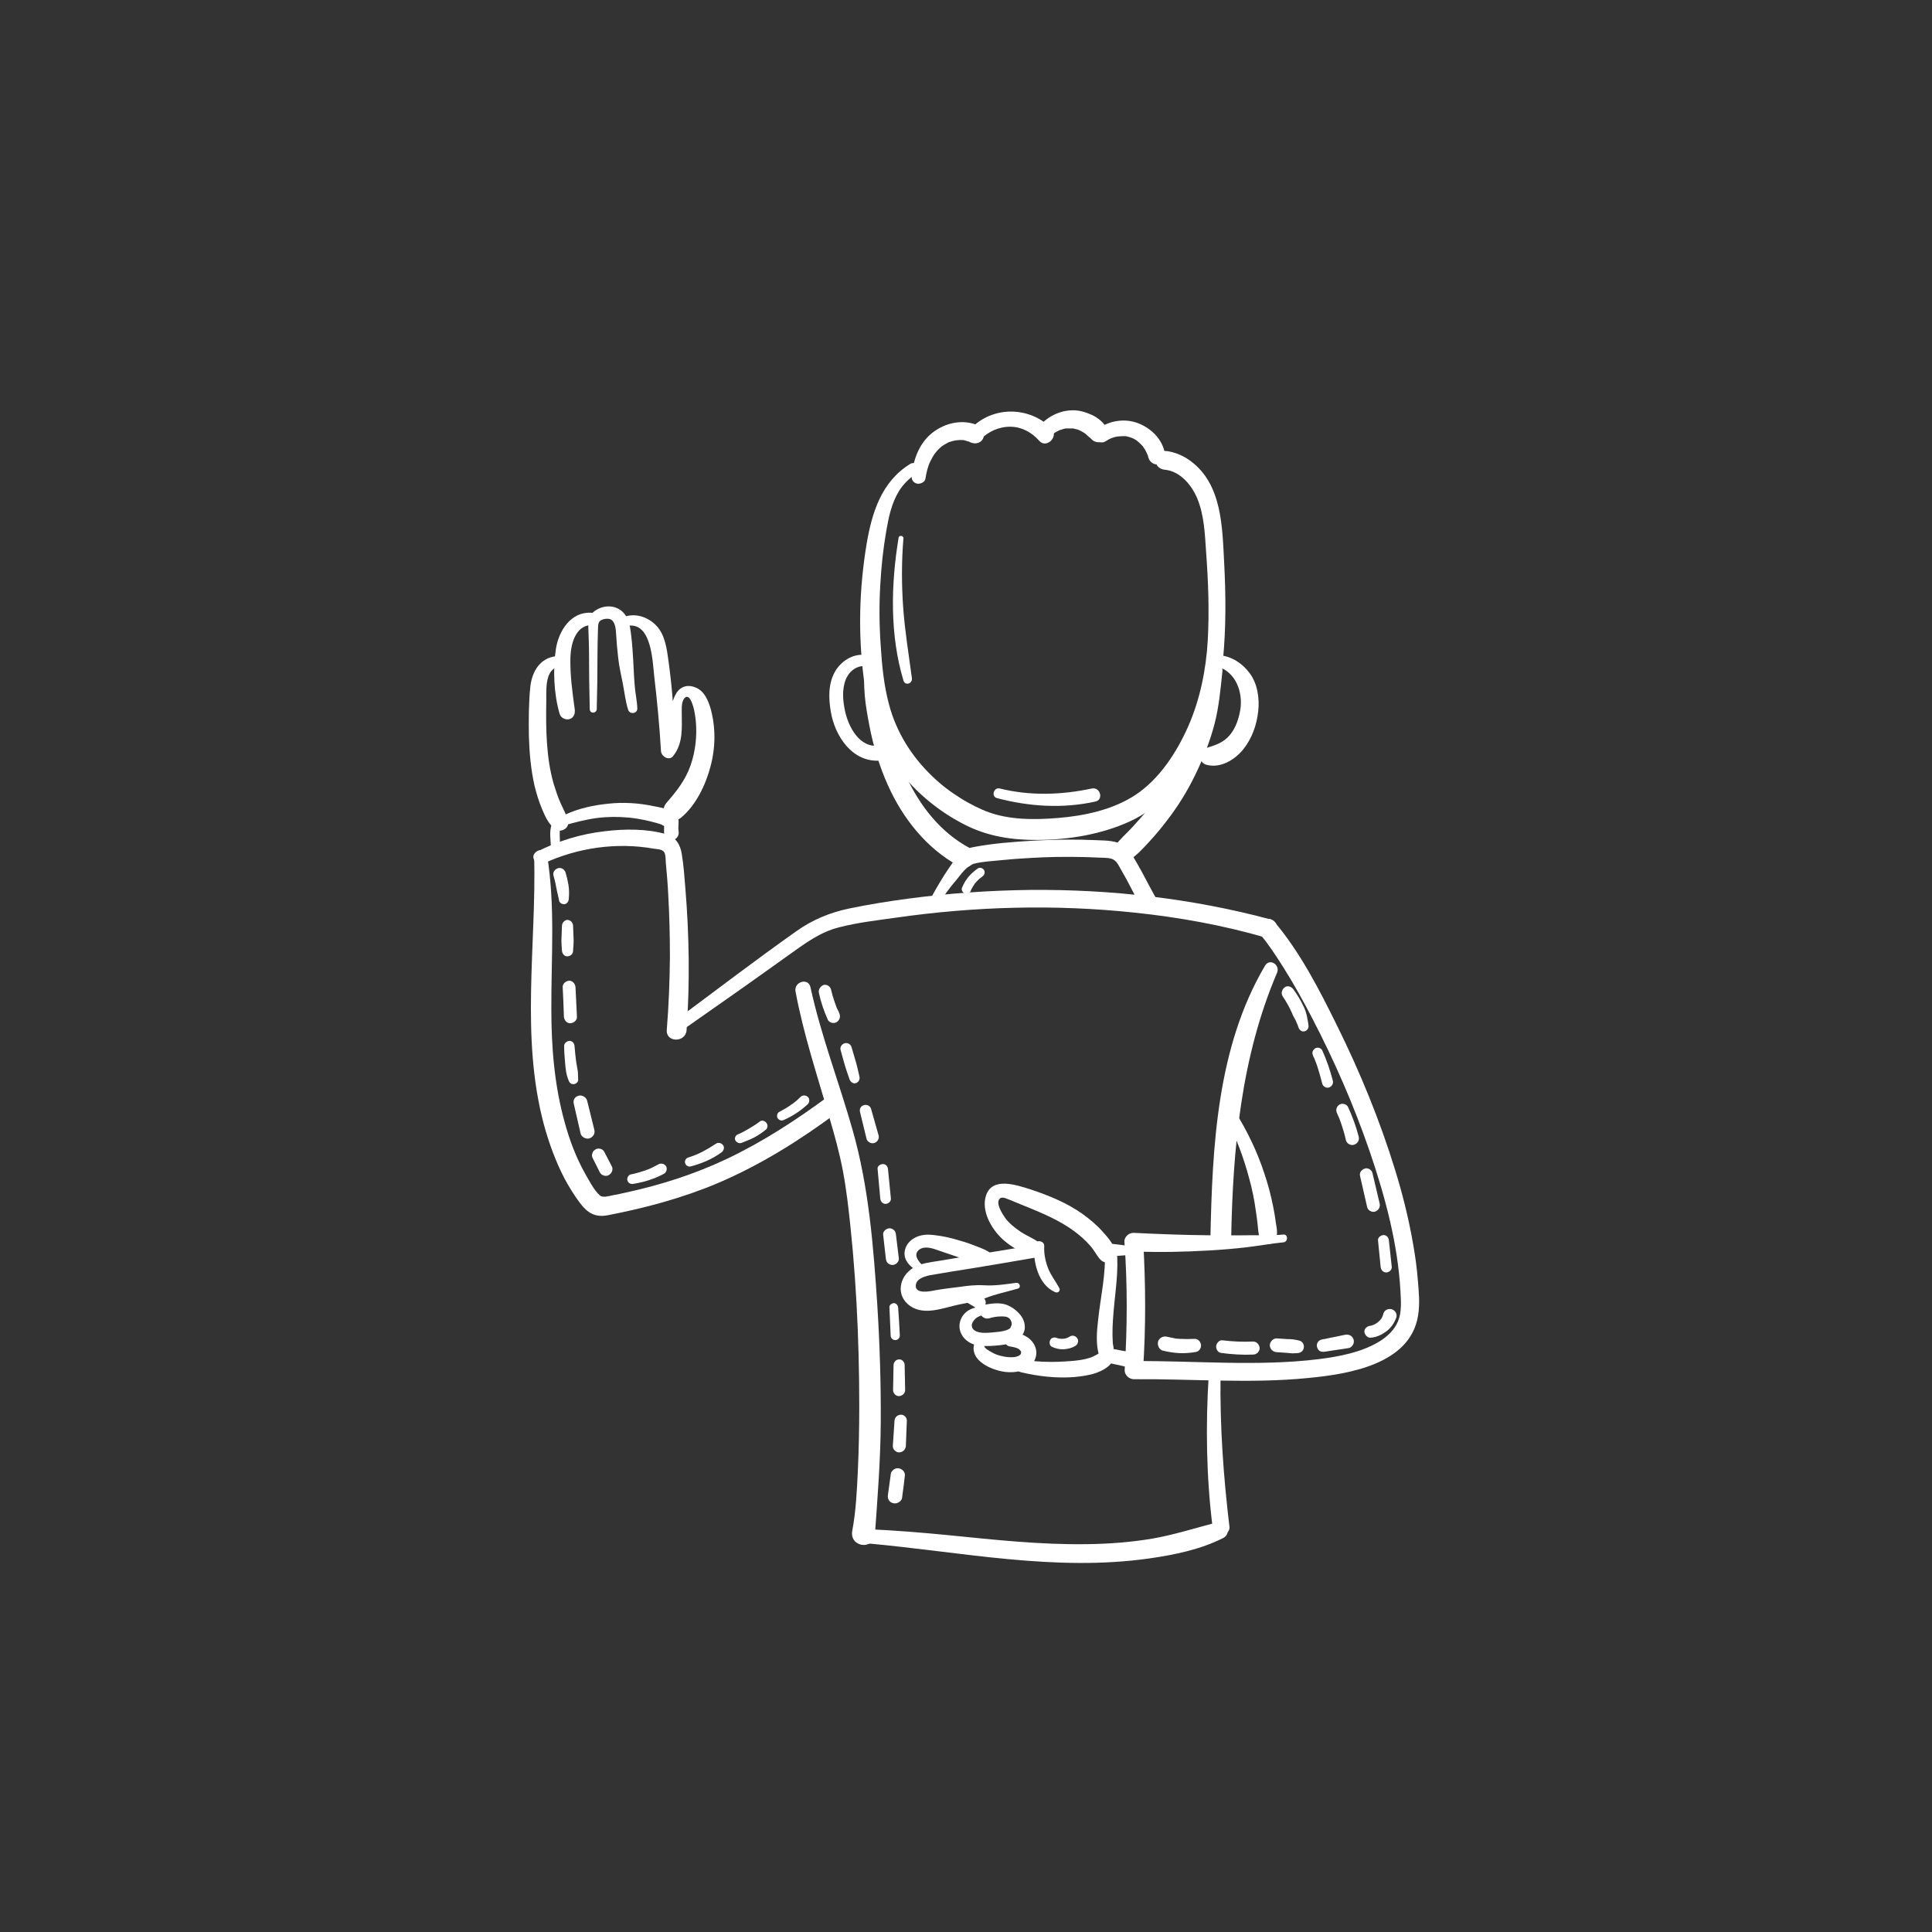 <?xml version="1.0" encoding="utf-8"?>
<!-- Generator: Adobe Illustrator 24.2.1, SVG Export Plug-In . SVG Version: 6.00 Build 0)  -->
<svg version="1.1" id="Layer_1" xmlns="http://www.w3.org/2000/svg" xmlns:xlink="http://www.w3.org/1999/xlink" x="0px" y="0px"
	 viewBox="0 0 800 800" style="enable-background:new 0 0 800 800;" xml:space="preserve">
<rect x="0" y="0" width="800" height="800" fill="#333333" stroke="none"/>
<style type="text/css">
	.st0{fill:#FFFFFF;}
</style>
<g>
	<g>
		<g>
			<path class="st0" d="M230.5,271.7c-6.8,0.6-10.2,6.3-10.9,12.6c-0.7,6.8-0.7,13.7-0.6,20.5c0.2,6.8,0.8,13.7,2.3,20.4
				c0.8,3.3,1.8,6.6,3.1,9.7c1.4,3.3,2.8,6.6,5.8,8.6c1.9,1.3,5.4-0.4,5-2.9c-0.4-3-1.9-5.4-3.1-8.1c-1.1-2.5-2-5.2-2.8-7.8
				c-1.6-5.5-2.4-11.2-2.8-16.9c-0.4-5.7-0.4-11.4-0.3-17.1c0.1-4.3-0.8-13.1,4.7-14.5C233.6,275.6,233.2,271.4,230.5,271.7
				L230.5,271.7z"/>
		</g>
		<g>
			<path class="st0" d="M244.6,253.7c-8.3-0.3-13.2,7.5-14.4,14.9c-1.3,8.7-0.9,18.5,1.5,26.9c0.5,1.7,2.3,2.7,4,2.3
				c1.9-0.5,2.5-2.3,2.3-4c-1-7.2-2-14.4-1.8-21.7c0.2-5.2,1.9-12.8,8.4-13.3C247.8,258.5,247.9,253.8,244.6,253.7L244.6,253.7z"/>
		</g>
		<g>
			<path class="st0" d="M247.1,293.6c0.2-7.3,0.3-14.6,0.3-21.9c0-3.7,0.1-7.3,0.2-10.9c0.1-1.3-0.1-3,1-3.8
				c1.1-0.8,3.4-1.1,4.5-0.4c1.7,1.1,1.9,4,2,5.7c0.2,3.4,0.5,6.9,0.9,10.3c0.4,3.5,1.2,7,1.9,10.5c0.7,3.6,1.1,7.4,2.2,10.8
				c0.6,2,3.8,1.7,3.8-0.5c-0.1-3.3-0.9-6.5-1.1-9.8c-0.3-3.4-0.4-6.8-0.6-10.2c-0.2-3.3-0.4-6.6-0.8-9.9c-0.3-2.6-0.6-5.2-1.7-7.5
				c-2.5-5.4-9-6.3-13.6-2.9c-2.2,1.6-2.6,4.1-2.5,6.6c0.1,3.5,0.3,7,0.3,10.4c0,7.8,0.1,15.6,0.3,23.4
				C244.1,295.6,247,295.6,247.1,293.6L247.1,293.6z"/>
		</g>
		<g>
			<path class="st0" d="M260.2,259.1c9.6-1.3,10,14.7,10.7,20.9c1.2,10.3,2.2,20.6,2.8,31c0.1,2.2,3.3,4.2,5,2.1
				c4.3-5.4,3.6-11.7,3.6-18.2c0-1.5-0.1-3.3,0.5-4.7c0.7-1.9,2.1-2.3,3.1-0.5c1.4,2.6,1.9,5.9,2.2,8.7c0.6,6.2-0.1,12.5-2.1,18.4
				c-2.1,6.1-5.8,10.8-10,15.6c-3.7,4.3,1.9,9.7,6.1,6.1c6.1-5.1,10.1-13.5,12.1-21.1c2.1-7.8,2.2-16,0.1-23.8
				c-1-3.5-2.6-7.4-6.2-8.9c-3-1.3-6-0.7-7.9,2.1c-2,3-2.3,6.9-2.7,10.4c-0.4,4-0.2,8.5-3,11.7c1.7,0.7,3.3,1.4,5,2.1
				c-0.1-12.5-1-25-2.7-37.4c-0.7-5-1.4-10.7-5-14.5c-3.1-3.3-7.8-5.1-12.3-4C257.5,255.6,257.9,259.4,260.2,259.1L260.2,259.1z"/>
		</g>
		<g>
			<path class="st0" d="M231.9,350.9c0-2.4-0.2-4.8-0.1-7.2c0.1-1.3,0.6-1.4,1.8-1.8c1.1-0.4,2.1-0.7,3.2-1c4.5-1.2,9-2.2,13.7-2.5
				c4.4-0.3,9-0.1,13.4,0.6c2.2,0.4,4.4,0.8,6.5,1.4c1.9,0.5,4.2,0.9,5.5,2.5c-0.3-0.7-0.6-1.4-0.9-2.1c0.1,1.7-0.2,3.3,0.1,5.1
				c0.6,3.8,6.5,2.2,5.9-1.6c-0.5-2.9,1.1-5.7-1.9-7.8c-2.3-1.6-5.8-2.2-8.5-2.7c-6.2-1.3-12.5-1.7-18.8-1c-6,0.6-12,1.9-17.5,4.4
				c-2.1,1-4.8,1.9-5.8,4.2c-1.2,2.7-0.4,6.7-0.4,9.6C228.2,353.3,231.9,353.3,231.9,350.9L231.9,350.9z"/>
		</g>
		<g>
			<path class="st0" d="M358.2,271.2c-5.1-0.6-10,2.6-12.5,7c-2.8,5-2.6,11-1.7,16.4c1.7,10.3,9.1,21.5,20.9,20.3
				c4.5-0.5,3.7-6.9-0.8-6.2c-8.3,1.3-13-8.1-14.3-14.8c-0.8-4-1.1-8.1,0.2-12c1.2-3.5,4.3-6.3,8.2-6.1
				C361.2,276.1,361.1,271.6,358.2,271.2L358.2,271.2z"/>
		</g>
		<g>
			<path class="st0" d="M376.9,192.1c-12,7.4-15.9,20.3-18.1,33.4c-3,18.3-3.5,36.5-1.2,54.9c1,8.1,2.5,15.8,5.7,23.3
				c2.6,6.2,6.2,11.9,10.5,17.2c7,8.6,16,15.7,25.9,20.7c9.5,4.8,19.6,6.3,30.2,6.2c12.9-0.1,26.2-2.3,38-7.7
				c12-5.5,21.5-16.2,27.7-27.7c6.6-12,9.5-25.6,10.8-39.1c1.3-13.4,1.2-26.8,0.5-40.3c-0.8-14.7-0.8-32.4-13.9-42.1
				c-2.8-2.1-6.2-3.6-9.7-4.1c-5.6-0.8-6.7,7.1-1,7.7c6.4,0.6,11.2,6.4,13.5,12c2.8,6.8,3.1,14.4,3.6,21.7
				c0.9,12.3,1.4,24.7,0.7,37.1c-0.7,12-3.2,24.4-8.1,35.5c-4.8,10.8-11.9,21.8-21.9,28.4c-9.3,6.1-21,8.6-31.9,9.5
				c-9.8,0.8-20.4,0.9-29.7-2.7c-0.6-0.2-0.3-0.1-0.5-0.2c-0.4-0.2-0.8-0.4-1.2-0.5c-1-0.5-2-0.9-3-1.4c-2-1-4-2.1-5.9-3.3
				c-4.2-2.6-8.2-5.6-11.8-9.1c-8.6-8.2-15-18.4-18-29.9c-2.1-7.8-2.9-16-3.4-24c-0.6-8.4-0.7-16.9-0.2-25.3
				c0.4-7.5,1.2-15.1,2.5-22.5c1-5.8,2.2-11.6,5.4-16.7c1.8-2.8,4.2-5.1,7-7C381.8,194.5,379.5,190.5,376.9,192.1L376.9,192.1z"/>
		</g>
		<g>
			<path class="st0" d="M383.2,198.2c0.4-2.5,1-5.2,2.1-7.3c1.2-2.5,2.5-4.3,4.7-6.1c0.3-0.2-0.1,0.1,0.3-0.2
				c0.3-0.2,0.6-0.4,0.9-0.6c0.6-0.3,1.1-0.6,1.7-0.9c0.3-0.1-0.3,0.1,0.3-0.1c0.3-0.1,0.7-0.2,1-0.3c0.6-0.2,1.3-0.3,1.9-0.4
				c0.4-0.1-0.4,0,0.2,0c0.3,0,0.7-0.1,1-0.1c0.3,0,0.7,0,1,0c0.1,0,1,0.1,0.5,0c-0.5-0.1,0.4,0.1,0.5,0.1c0.3,0.1,0.7,0.2,1,0.3
				c0.3,0.1,0.7,0.2,1,0.3c0.8,0.3-0.5-0.2,0.4,0.2c1.8,0.9,4.3,0.6,5.3-1.4c0.9-1.7,0.6-4.4-1.4-5.3c-6.6-3.1-14.3-1.5-19.9,3.1
				c-5.3,4.4-7.7,11.3-8.2,18c-0.1,1.4,1.1,2.6,2.4,2.8C381.3,200.4,383,199.6,383.2,198.2L383.2,198.2z"/>
		</g>
		<g>
			<path class="st0" d="M406,182c3.3-3.4,7.8-5.4,12.6-5.3c4.6,0.1,8.7,2.4,11.7,5.8c3,3.5,8.3-1.8,5.1-5.1
				c-9.1-9.3-24.7-9.4-33.6,0.3C399.1,180.6,403.3,184.8,406,182L406,182z"/>
		</g>
		<g>
			<path class="st0" d="M434.8,181c0.3-0.3,0.6-0.7,1-1c0.5-0.5,0.4-0.4,0.8-0.7c0.4-0.3,0.8-0.5,1.2-0.7c0.3-0.1,0.5-0.3,0.8-0.4
				c-0.3,0.1,0,0,0.2-0.1c0.4-0.1,0.9-0.3,1.3-0.4c0.2-0.1,0.4-0.1,0.7-0.2c0,0,1-0.2,0.5-0.1c-0.4,0.1,0.3,0,0.4,0
				c0.2,0,0.5,0,0.7,0c0.5,0,1,0,1.6,0c0.2,0,0.5,0,0.7,0.1c-0.4,0-0.4-0.1,0,0c0.5,0.1,0.9,0.2,1.3,0.3c0.3,0.1,0.6,0.2,0.8,0.3
				c0.1,0,0.8,0.3,0.3,0.1c-0.4-0.2,0.2,0.1,0.3,0.2c0.2,0.1,0.4,0.2,0.6,0.3c0.5,0.3,0.9,0.5,1.3,0.8c0.3,0.2,0.3,0.2,0,0
				c0.2,0.1,0.4,0.3,0.5,0.4c0.2,0.2,0.3,0.3,0.5,0.5c0.2,0.2,1.6,1.3,1,0.8c-0.4-0.3,0.2,0.2,0.2,0.2c0.2,0.2,0.4,0.4,0.6,0.6
				c1.4,1.4,3.7,1.5,5.2,0.3c1.5-1.2,2.1-3.4,1-5.1c-1.5-2.4-3.6-4.2-6.2-5.4c-2.6-1.2-5.4-2-8.2-1.9c-5.2,0.1-10.4,2.7-13.7,6.8
				c-1.1,1.3-1.3,3.1,0,4.4C431.5,182.2,433.6,182.2,434.8,181L434.8,181z"/>
		</g>
		<g>
			<path class="st0" d="M457.7,182.8c0.9-0.6,1.8-1.1,2.6-1.4c0.5-0.2,1-0.3,1.6-0.5c0.6-0.1,0.9-0.2,1.3-0.2c0.5,0,1.1-0.1,1.6-0.1
				c0.3,0,0.6,0,0.9,0c0.1,0,0.2,0,0.4,0c-0.2,0-0.2,0,0,0c0.5,0.1,1.1,0.2,1.6,0.4c0.3,0.1,0.6,0.2,0.9,0.3c0.1,0,0.8,0.4,0.3,0.1
				c0.5,0.2,0.9,0.5,1.3,0.7c0.2,0.1,0.5,0.3,0.7,0.5c0.2,0.1,0.4,0.3,0.1,0.1c0.8,0.6,1.6,1.4,2.3,2.2c0.2,0.3-0.2-0.3,0.1,0.2
				c0.2,0.2,0.3,0.5,0.5,0.7c0.3,0.4,0.5,0.9,0.7,1.3c0.2,0.5,0.5,1,0.7,1.5c0.1,0.3,0.2,0.4,0,0.1c0.1,0.3,0.2,0.6,0.3,1
				c0.6,1.8,2.5,3,4.3,2.5c2-0.5,2.8-2.5,2.5-4.3c-1-5.9-5.6-10.5-11-12.6c-5.5-2.2-12.2-1.2-16.9,2.4c-1.3,1-2,2.6-1.1,4.1
				C454.3,183,456.3,183.7,457.7,182.8L457.7,182.8z"/>
		</g>
		<g>
			<path class="st0" d="M504.4,276.1c7.4,2.3,10.3,10.6,9.2,17.7c-0.6,3.7-1.9,7.6-4.3,10.5c-2.6,3.2-5.9,4.2-9.7,5.4
				c-3.3,1.1-3.6,6,0,7c5.8,1.5,11.6-2,15.2-6.4c3.6-4.5,5.6-10.1,6.2-15.8c0.6-5.3-0.3-11.4-3.5-15.7c-3-4.1-7.3-6.9-12.4-7.5
				C502.2,270.9,501.8,275.3,504.4,276.1L504.4,276.1z"/>
		</g>
		<g>
			<path class="st0" d="M358.6,275.1c-1.7,8.5-0.2,17,1.4,25.4c1.6,8.4,4.1,16.7,7.6,24.5c6.2,13.9,16.1,26.4,29.6,33.7
				c4.9,2.7,9.4-4.9,4.4-7.5c-12.2-6.5-20.8-17.6-26.5-30c-3.2-7-5.5-14.3-7.6-21.7c-2.1-7.7-4.9-15.7-4.7-23.8
				C362.8,273.3,359.1,272.7,358.6,275.1L358.6,275.1z"/>
		</g>
		<g>
			<path class="st0" d="M501.4,277.8c-0.9,7-3.3,13.9-5.7,20.5c-2.4,6.6-5.2,13-8.6,19.1c-3.3,5.9-7,11.7-11.2,17
				c-2.2,2.8-4.6,5.5-7,8.1c-2.5,2.7-5.3,5.1-7.5,8.1c-2.6,3.6,2.3,7.7,5.8,5.8c3.4-2,6.1-5.1,8.8-8c2.5-2.7,4.9-5.6,7.1-8.5
				c4.6-5.9,8.5-12.2,11.8-19c3.3-6.8,6.1-13.8,8-21.1c1.9-7.3,2.5-14.6,3.3-22C506.4,274.8,501.8,274.9,501.4,277.8L501.4,277.8z"
				/>
		</g>
		<g>
			<path class="st0" d="M388.7,374.5c2.1-3.6,4.5-6.9,7.2-10c2-2.4,4.4-6.1,7.6-6.9c3.5-0.9,7.3-1,10.9-1.4
				c3.9-0.4,7.8-0.7,11.7-0.9c7.7-0.5,15.5-0.6,23.3-0.4c1.7,0.1,3.5,0.1,5.2,0.2c1.8,0.1,4,0,5.7,0.5c2.1,0.7,2.9,2.8,4,4.7
				c2.9,4.9,5.3,10,8,15c2.3,4.1,8.5,0.4,6.2-3.7c-2.7-4.8-5.2-9.9-8-14.7c-1.3-2.2-2.7-4.6-4.7-6.3c-3.2-2.7-7.8-2.5-11.7-2.7
				c-8.7-0.4-17.5-0.3-26.2,0.2c-8.3,0.5-16.8,1.1-25,2.7c-4.8,0.9-7.2,4.6-9.8,8.4c-2.9,4.2-5.4,8.6-7.9,13.1
				C383.9,374.8,387.3,376.8,388.7,374.5L388.7,374.5z"/>
		</g>
		<g>
			<path class="st0" d="M225.2,357.5c14-6.5,30.2-8.8,45.4-6.1c1.2,0.2,3.5,0.2,4.3,1.3c0.8,1,0.7,3.3,0.8,4.5
				c0.4,4.4,0.8,8.8,1,13.2c0.5,8.7,0.7,17.3,0.7,26c-0.1,10-0.5,20.1-1.3,30.1c-0.4,5.3,7.9,5.3,8.2,0c1.4-19.5,1.1-39.1-0.5-58.6
				c-0.4-4.8-0.7-9.6-1.5-14.3c-0.6-3.9-2.5-7-6.5-8.2c-8-2.3-17.3-2.2-25.4-1.2c-9.8,1.1-19.3,4-28.1,8.5
				C219,354.2,221.9,359.1,225.2,357.5L225.2,357.5z"/>
		</g>
		<g>
			<path class="st0" d="M282.8,426.4c14.6-10.2,29.1-20.4,43.6-30.8c6.6-4.7,13-9.6,21-11.6c7.7-2,15.7-2.9,23.5-4
				c32.7-4.7,66.1-5.6,98.9-2.1c18.3,1.9,36.5,5.2,54.2,10.3c4.8,1.4,6.9-6.2,2.1-7.5c-32.5-8.7-66.1-12.5-99.7-12.2
				c-16.8,0.2-33.7,1.4-50.3,3.6c-8.2,1.1-16.4,2.4-24.5,4.1c-8.1,1.7-15.3,4.7-22,9.5c-16.7,11.8-32.9,24.2-49.2,36.3
				C277.6,423.9,280,428.3,282.8,426.4L282.8,426.4z"/>
		</g>
		<g>
			<path class="st0" d="M221.2,354.6c0.9,37-5.7,74.7,4,111c2.1,7.7,4.9,15.4,8.6,22.5c1.9,3.5,4,6.9,6.4,10.1c3.1,4.1,6.3,6,11.5,5
				c15.5-3,30.8-7.1,45.3-13.2c17.9-7.6,34.3-17.9,49.9-29.5c1.7-1.2,2.5-3.3,1.4-5.2c-0.9-1.6-3.6-2.6-5.2-1.4
				c-13.3,9.8-27.2,18.9-42.2,26c-13.3,6.3-27.4,10.8-41.7,13.9c-1.8,0.4-3.5,0.8-5.3,1.1c-1.6,0.3-4.3,1.2-5.5,0.1
				c-2.5-2.2-4.4-6.1-6.1-9c-3.7-6.6-6.4-13.7-8.4-21c-4.3-15.3-5.6-31.2-5.6-47c-0.1-21.4,1.7-42.8-1.8-64.1
				C225.9,350.9,221.1,351.7,221.2,354.6L221.2,354.6z"/>
		</g>
		<g>
			<path class="st0" d="M329.4,410.5c3.3,17.8,9.1,35.1,14.1,52.5c2.1,7.1,4.1,14.4,5.5,21.7c0.8,4.2,1.4,8.4,1.9,12.2
				c3.5,28.3,4.9,57,4.9,85.5c0,9-0.2,18.1-0.6,27.1c-0.4,8.2-0.8,16.4-2.3,24.4c-1.2,6.8,8.9,8.2,9.4,1.3
				c1.1-15.4,2.3-30.7,2.4-46.1c0.1-16.1-0.4-32.2-1.4-48.3c-1.6-24.4-3.5-49.1-10.2-72.7c-5.6-19.8-13.1-39.1-17.5-59.3
				C334.7,404.7,328.7,406.5,329.4,410.5L329.4,410.5z"/>
		</g>
		<g>
			<path class="st0" d="M523.8,399.9c-19.9,33.7-21.8,74.9-22.6,113c-0.1,5.5,8.5,5.5,8.6,0c0.7-37.5,4.1-75.2,19-110.1
				C530.2,399.5,525.7,396.6,523.8,399.9L523.8,399.9z"/>
		</g>
		<g>
			<path class="st0" d="M507.7,462.8c4.1,8.1,7.3,16.6,9.6,25.3c1.2,4.3,2.1,8.8,2.7,13.2c0.3,2,0.6,4.1,0.8,6.1
				c0.3,2.6,0.2,4.7,1.9,6.8c1.4,1.7,4.3,1,5.3-0.7c1.3-2.3,0.7-4.7,0.3-7.2c-0.3-2.4-0.7-4.7-1.2-7.1c-0.9-4.5-2.1-9-3.6-13.4
				c-2.9-8.9-7-17.4-12-25.4C510,458.1,506.4,460.3,507.7,462.8L507.7,462.8z"/>
		</g>
		<g>
			<path class="st0" d="M470.1,517.3c-0.8-0.3-1.3-0.9-2.2-1.2c-0.7-0.2-1.4-0.3-2.1-0.4c-2-0.3-3.9-0.5-5.9-0.7
				c-1.3-0.1-2.6,1.2-2.5,2.5c0.7,9.8-1.7,19.4-2.7,29.1c-0.5,4.4-1,9.9,0.3,14.2c0.7,2.3,2.5,3.2,4.7,3.7c2.5,0.5,5.1,1.1,7.6,1.7
				c4.1,1,5.7-5.6,1.7-6.2c-2.3-0.4-4.6-0.7-6.8-1.2c-0.6-0.1-1.1-0.2-1.7-0.3c0.7,1.4,0.9,1.5,0.6,0.3c0.1-0.8-0.2-1.7-0.3-2.5
				c-0.3-4.3-0.1-8.7,0.3-13c0.7-8.6,2.2-17.1,1.3-25.7c-0.8,0.8-1.7,1.7-2.5,2.5c2,0,4-0.1,5.9-0.3c0.7-0.1,1.4-0.2,2.1-0.4
				c0.9-0.3,1.3-0.9,2.2-1.3C470.4,517.9,470.4,517.5,470.1,517.3L470.1,517.3z"/>
		</g>
		<g>
			<path class="st0" d="M531.4,511.2c-5.1,0.5-10.1,0.2-15.2,0.3c-5.3,0.1-10.5,0-15.8,0c-10.3-0.1-20.7-0.5-31-1
				c-2-0.1-4,1.8-3.8,3.8c1.3,17.7,1.2,35.4,0.1,53c-0.1,2,1.8,3.8,3.8,3.8c24-0.2,48.2,1.9,72.2-0.5c16.6-1.6,42.3-5.6,45.5-25.9
				c0.8-4.8,0.3-9.8-0.1-14.6c-0.4-5.1-1.1-10.2-2-15.2c-1.8-10.3-4.3-20.4-7.4-30.4c-6.3-20.5-14.5-40.5-24-59.7
				c-7.3-14.8-15.2-30.3-25.9-43c-3.3-3.9-8.8,1.7-5.6,5.6c3.1,3.6,6.3,8.6,9.3,13.3c4.3,6.8,8.2,13.9,11.9,21
				c9.2,17.7,17.2,36,23.7,54.9c6.4,18.7,11.7,38.3,12.8,58.1c0.2,4.1,0.6,8.5-1,12.4c-1.5,3.6-4.4,6.3-7.6,8.3
				c-7.5,4.6-16.7,6.3-25.3,7.4c-25.3,3.1-51.1,0.6-76.5,0.8c1.3,1.3,2.5,2.5,3.8,3.8c1.2-17.7,1.1-35.4,0.1-53
				c-1.3,1.3-2.5,2.5-3.8,3.8c10.4,0.4,20.7,0.2,31-0.4c5.1-0.3,10.2-0.7,15.3-1.3c5.3-0.6,10.5-1.6,15.7-2.1
				C533.4,514.1,533.4,511,531.4,511.2L531.4,511.2z"/>
		</g>
		<g>
			<path class="st0" d="M438.6,533.3c-1.5-2.8-3.4-5.1-4.6-8.1c-1.1-2.9-1.8-6.1-1.6-9.2c0.1-2.1-2.9-2.8-3.9-1.1
				c1.7,0,2.1-0.3,1-0.9c-0.3-0.2-0.6-0.4-0.9-0.6c-0.7-0.4-1.4-0.8-2.2-1.2c-1.3-0.7-2.5-1.3-3.7-2.1c-2.4-1.6-4.8-3.5-6.5-5.8
				c-1.1-1.6-4-6-2.3-7.9c0.9-1,2.6-0.2,3.6,0.2c1.7,0.6,3.3,1.4,4.9,2c6.9,2.8,13.8,5.5,20.1,9.6c2.7,1.8,5.3,3.8,7.5,6.1
				c1,1,2,2.1,2.8,3.3c1.1,1.5,1.9,3.2,3.3,4.4c2,1.6,6.4,0.9,6-2.5c-0.4-3.8-3.1-6.8-5.6-9.6c-2.4-2.7-5.3-5.1-8.2-7.2
				c-6.6-4.7-14.3-7.8-21.9-10.3c-5.5-1.7-15.5-5.2-18.1,2.6c-2.1,6.4,2.2,13.8,6.7,18c2.7,2.5,6.1,4.7,9.7,6c2.7,1,7.7,1,7.7-3
				c-1.4,0-2.8,0-4.2,0c-0.4,6.7,1.8,16,8.6,19C438,535.6,439.3,534.6,438.6,533.3L438.6,533.3z"/>
		</g>
		<g>
			<path class="st0" d="M427.6,515.7c-8.6,1.4-17.1,2.8-25.7,4.2c-4.4,0.7-8.7,1.5-13.1,2.2c-3.6,0.6-7.3,0.9-10.5,2.8
				c-6,3.5-7.6,11.6-1.4,15.9c6,4.1,13.8,0.7,20.1-0.6c3.7-0.8,7.5-1.3,11.1-2.7c4.3-1.7,8.9-2.6,13.3-3.9c1.6-0.4,0.9-2.6-0.7-2.4
				c-4.4,0.6-8.9,1.3-13.3,1c-3.5-0.2-6.8,0.2-10.2,0.7c-3.4,0.4-6.7,0.8-10.1,1.4c-1.9,0.4-8.1,1.7-7.9-2c0.2-3.6,5.9-4.3,8.5-4.7
				c4.7-0.8,9.4-1.6,14.1-2.3c9.1-1.5,18.1-3,27.2-4.6C432.2,520.1,430.8,515.1,427.6,515.7L427.6,515.7z"/>
		</g>
		<g>
			<path class="st0" d="M382.1,524.1c-1.3-1.4-3.7-3.8-2.2-5.9c1.7-2.3,5-1.7,7.3-0.9c3.2,1.1,6.5,2.2,9.7,3.3
				c3.3,1.1,6.7,2.5,10.1,3.2c3.3,0.6,5.4-3.7,2.3-5.5c-2.1-1.3-4.5-2-6.7-2.9c-2-0.8-4.1-1.4-6.2-2c-2.3-0.7-4.5-1.2-6.9-1.6
				c-2.1-0.3-4.3-0.7-6.5-0.5c-3.7,0.3-7.5,2.6-8.3,6.4c-0.9,4.1,2.3,7,5.5,8.8C381.8,527.3,383.2,525.3,382.1,524.1L382.1,524.1z"
				/>
		</g>
		<g>
			<path class="st0" d="M401,539.7c1.1,0.6,2.2,1.3,3.2,1.9c0.3,0.2,0.6,0.3,1,0.3c0.3,0.1,0.7,0.1,1,0c0.3-0.1,0.6-0.2,0.9-0.5
				c0.3-0.2,0.5-0.4,0.7-0.7c0.3-0.6,0.5-1.3,0.3-2c-0.2-0.6-0.6-1.2-1.2-1.6c-1.1-0.6-2.2-1.3-3.2-1.9c-0.3-0.2-0.6-0.3-1-0.3
				c-0.3-0.1-0.7-0.1-1,0c-0.3,0.1-0.6,0.2-0.9,0.5c-0.3,0.2-0.5,0.4-0.7,0.7c-0.3,0.6-0.5,1.3-0.3,2
				C400,538.8,400.4,539.4,401,539.7L401,539.7z"/>
		</g>
		<g>
			<path class="st0" d="M410.1,541.2c-4.6-0.6-10.1,0.2-12.2,5c-2.1,5,1.5,9.8,6.5,10.8c2.5,0.5,5.1,0.4,7.7,0.2
				c2.3-0.2,4.7-0.4,6.9-1.2c2.3-0.9,4.6-2.6,5.2-5.1c0.5-2.2-0.2-4.5-1.6-6.3c-1.5-1.9-3.5-3.4-5.8-4.3c-2.8-1-5.9-0.6-8.8-0.1
				c-1.6,0.3-2.5,2.2-2.1,3.6c0.4,1.5,2.1,2.5,3.6,2.1c1.7-0.5,3.3-0.8,5-0.8c1.3,0,2.7,0,3.6,1c0.4,0.4,0.5,0.8,0.7,1.3
				c0,0.1,0.1,0.3,0.1,0.4c0.1,0.4,0-0.3,0,0.1c0,0.1,0,0.3,0,0.4c0,0.5,0-0.1,0,0.2c0,0.1-0.1,0.3-0.1,0.4c0.1-0.4,0-0.1,0,0
				c0,0-0.6,1.1-0.2,0.5c-0.1,0.1-0.1,0.2-0.2,0.4c-0.3,0.4,0.2-0.2-0.1,0.1c-0.1,0.1-0.2,0.2-0.3,0.3c0.3-0.2-0.5,0.3-0.6,0.3
				c-0.5,0.3-0.3,0.1-0.1,0.1c-0.2,0.1-0.4,0.1-0.6,0.2c-0.3,0.1-0.7,0.2-1,0.3c-0.8,0.2-1.6,0.3-2.5,0.4c-1.8,0.2-3.6,0.4-5.4,0.4
				c-1.5,0-3-0.2-4.1-0.9c-0.4-0.3-0.7-0.5-1-1c-0.3-0.5-0.3-0.9-0.3-1.4c0.1-1,1.1-2.4,2.2-3.1c1.7-1,3.6-1.3,5.5-1.4
				C412,544.1,411.9,541.5,410.1,541.2L410.1,541.2z"/>
		</g>
		<g>
			<path class="st0" d="M405.3,554.4c-3.2,1.9-2.5,6.1-0.3,8.5c2.2,2.4,5.6,3.9,8.7,4.7c3.4,0.9,7.5,0.9,10.8-0.6
				c3.3-1.5,5.5-5.3,4.3-8.9c-1.3-4-5.3-5.9-9.1-6.5c-1.6-0.3-3.4,0.4-3.8,2.1c-0.3,1.5,0.4,3.5,2.1,3.8c1.3,0.2,2.8,0.5,3.7,1
				c0.1,0.1,0.3,0.2,0.4,0.3c-0.2-0.2-0.2-0.1,0.1,0.1c0.1,0.1,0.6,0.7,0.3,0.3c0.1,0.1,0.5,0.8,0.2,0.3c0.1,0.1,0.2,0.9,0.1,0.3
				c0,0.1,0,1,0,0.4c-0.1,0.3-0.1,0.4,0,0.2c0.1-0.2,0.1-0.1-0.1,0.2c-0.3,0.6,0.2-0.1-0.2,0.3c0,0-0.7,0.6-0.3,0.3
				c-1,0.6-2,0.8-3.3,0.8c-1.6,0-2.4-0.1-3.7-0.4c-1.2-0.2-2.7-0.7-3.5-1.1c-1-0.5-2.4-1.3-3.1-1.8c-0.4-0.3-0.8-0.7-1-1.1
				c0,0.1,0-0.3,0-0.3c0.6-0.7,0.8-1.7,0.1-2.5C407.2,554.1,406.1,553.9,405.3,554.4L405.3,554.4z"/>
		</g>
		<g>
			<path class="st0" d="M422.7,568.2c7.2,1.7,14.8,2.6,22.2,2c3-0.3,6.1-0.7,9-1.7c1.5-0.6,3-1.2,4.3-2.2c1.6-1.1,2.4-2.3,3.1-4.1
				c0.9-2.4-2.1-4.1-4-3.1c-2.1,1.1-3.9,2.5-6.2,3.2c-2.6,0.8-5.2,1.1-7.9,1.3c-6.4,0.5-12.7,0.5-19.1-0.5
				C420.9,562.6,419.4,567.4,422.7,568.2L422.7,568.2z"/>
		</g>
		<g>
			<path class="st0" d="M500.5,569.5c-1.3,20.9-1,42,1.6,62.8c0.2,1.9,1.4,3.5,3.5,3.5c1.7,0,3.7-1.6,3.5-3.5
				c-2.5-20.8-4-41.8-3.7-62.8C505.5,566.3,500.7,566.4,500.5,569.5L500.5,569.5z"/>
		</g>
	</g>
	<g>
		<path class="st0" d="M359.3,639.1c38.9,3.5,77.5,11.8,116.7,6.2c10.4-1.5,21.2-3.7,30.6-8.5c3.6-1.9,1.1-7.4-2.7-6.4
			c-8.9,2.3-17.6,5.1-26.7,6.7c-8.9,1.5-18,2.2-27,2.3c-19.2,0.3-38.3-1.8-57.3-3.7c-11.2-1.1-22.3-2-33.5-2.5
			C355.4,632.9,355.5,638.7,359.3,639.1L359.3,639.1z"/>
	</g>
</g>
<g>
	<path class="st0" d="M372.1,222.6c-3.2,19.4-3.7,40.2,2,59.2c0.7,2.3,3.8,1.3,3.5-1c-1.3-9.7-2.9-19.4-3.6-29.1
		c-0.7-9.6-0.7-19.3,0.1-28.9C374.1,221.8,372.3,221.5,372.1,222.6L372.1,222.6z"/>
</g>
<g>
	<path class="st0" d="M412.9,330.5c13.3,3.5,27.2,4.4,40.7,1.4c3.5-0.8,2-6.1-1.5-5.4c-12.6,2.7-25.6,3.1-38.1,0
		C411.4,325.9,410.3,329.9,412.9,330.5L412.9,330.5z"/>
</g>
<g>
	<path class="st0" d="M401.8,369.2c0.3-0.7,0.6-1.4,1-2c0.2-0.3,0.4-0.6,0.6-0.9c0.1-0.2,0.2-0.3,0.3-0.5c-0.1,0.1-0.2,0.3-0.1,0.1
		c0.1-0.1,0.1-0.1,0.2-0.2c0.5-0.6,1-1.1,1.5-1.6c0.3-0.3,0.6-0.5,0.9-0.7c0.2-0.1-0.3,0.3-0.1,0.1c0.1-0.1,0.1-0.1,0.2-0.2
		c0.2-0.1,0.3-0.2,0.5-0.4c0.8-0.5,1.2-1.7,0.7-2.6c-0.5-0.8-1.7-1.3-2.6-0.7c-1.4,1-2.7,2.1-3.8,3.4c-1.2,1.4-2.1,3-2.8,4.7
		c-0.2,0.4,0,1.1,0.2,1.4c0.2,0.3,0.5,0.6,0.9,0.8C400.2,370.3,401.4,370.1,401.8,369.2L401.8,369.2z"/>
</g>
<g>
	<path class="st0" d="M229.2,362.6c0.5,1.7,0.9,3.4,1.2,5.2c0.3,1.7,0.8,3.4,1.1,5.1c0.2,1,1.3,1.6,2.2,1.5c1-0.1,1.7-1,1.8-2
		c0.2-2,0.2-3.9-0.1-5.9c-0.3-1.8-0.7-3.5-1.2-5.2c-0.4-1.3-1.8-2.2-3.1-1.8C229.7,359.9,228.8,361.2,229.2,362.6L229.2,362.6z"/>
</g>
<g>
	<path class="st0" d="M232.7,383.3c-0.1,1.7-0.1,3.5-0.2,5.2c-0.1,1.7,0.1,3.5,0.2,5.2c0.1,1.2,1,2.4,2.3,2.3c1.3-0.1,2.3-1,2.3-2.3
		c0.1-1.7,0.3-3.5,0.2-5.2c-0.1-1.7-0.1-3.5-0.2-5.2c0-1.2-1.1-2.4-2.4-2.4C233.8,381,232.8,382,232.7,383.3L232.7,383.3z"/>
</g>
<g>
	<path class="st0" d="M233,408.8c0.2,4.1,0.4,8.1,0.5,12.2c0.1,1.4,1.2,2.8,2.7,2.7c1.4-0.1,2.8-1.2,2.7-2.7
		c-0.2-4.1-0.4-8.1-0.6-12.2c-0.1-1.4-1.2-2.8-2.7-2.7C234.3,406.2,232.9,407.3,233,408.8L233,408.8z"/>
</g>
<g>
	<path class="st0" d="M233.6,433.1c0,2.4,0.2,4.8,0.4,7.1c0.1,1.2,0.2,2.3,0.4,3.5c0.2,1.3,0.6,2.6,1.1,3.8c0.3,0.9,1.2,1.6,2.2,1.4
		c0.9-0.1,1.8-0.9,1.7-1.9c-0.1-1.3,0-2.6-0.2-3.8c-0.2-1.1-0.4-2.3-0.6-3.4c-0.3-2-0.5-4.4-0.7-6.7c-0.1-1.1-0.9-2.1-2.1-2.1
		C234.6,431.1,233.6,432,233.6,433.1L233.6,433.1z"/>
</g>
<g>
	<path class="st0" d="M237.6,457.1c0.9,4.1,1.9,8.1,2.8,12.2c0.3,1.5,2.2,2.5,3.6,2.1c1.6-0.5,2.5-2,2.1-3.6c-1-4-2-8.1-3-12.1
		c-0.4-1.4-2.1-2.4-3.5-2C238,454.1,237.2,455.5,237.6,457.1L237.6,457.1z"/>
</g>
<g>
	<path class="st0" d="M245.5,479.7c1,1.9,1.9,3.9,2.9,5.8c0.3,0.6,1,1.1,1.7,1.3c0.7,0.2,1.6,0.1,2.1-0.3c0.6-0.4,1.1-1,1.3-1.7
		c0.2-0.8,0.1-1.5-0.3-2.1c-1-1.9-2-3.8-3-5.8c-0.3-0.6-1-1.1-1.6-1.2c-0.7-0.2-1.5-0.1-2.1,0.3c-0.6,0.4-1.1,0.9-1.2,1.6
		C245,478.3,245.1,479,245.5,479.7L245.5,479.7z"/>
</g>
<g>
	<path class="st0" d="M262.3,490.2c4.5-0.7,8.8-2.1,12.7-4.2c1-0.6,1.4-2.1,0.8-3.1c-0.7-1-2-1.4-3.1-0.8c-1,0.5-1.9,1-2.9,1.5
		c-0.5,0.2-0.9,0.4-1.4,0.6c0.4-0.1-0.2,0.1-0.3,0.1c-0.3,0.1-0.5,0.2-0.8,0.3c-2,0.7-4,1.3-6.1,1.7c-1,0.2-1.7,1.5-1.4,2.5
		C260.2,490,261.2,490.4,262.3,490.2L262.3,490.2z"/>
</g>
<g>
	<path class="st0" d="M286,483c4.5-1.2,8.9-3,12.7-5.8c0.9-0.6,1.4-1.9,0.8-2.9c-0.6-0.9-1.9-1.4-2.9-0.8c-1.8,1.2-3.8,2.4-5.7,3.4
		c-2,1-3.7,1.7-5.9,2.4c-1,0.3-1.6,1.3-1.3,2.3C284,482.7,285,483.2,286,483L286,483z"/>
</g>
<g>
	<path class="st0" d="M306.9,473.3c1.8-0.7,3.6-1.4,5.4-2.3c1.7-0.9,3.3-2,4.9-3.3c0.4-0.3,0.6-1,0.6-1.5c0-0.5-0.2-0.9-0.5-1.3
		c-0.6-0.8-1.9-1.2-2.7-0.5c-1.4,1.1-2.9,2-4.4,2.9c-0.8,0.4-1.5,0.9-2.3,1.3c-0.4,0.2-0.8,0.4-1.2,0.6c-0.2,0.1-0.4,0.2-0.6,0.3
		c-0.2,0.1-0.2,0.1,0,0c-0.1,0-0.2,0.1-0.3,0.1c-0.5,0.2-0.9,0.4-1.2,0.9c-0.2,0.4-0.4,1-0.2,1.5
		C304.7,472.8,305.8,473.6,306.9,473.3L306.9,473.3z"/>
</g>
<g>
	<path class="st0" d="M324.7,463.7c3.6-1.6,6.9-3.8,9.8-6.5c0.8-0.8,0.8-2.3,0-3c-0.9-0.8-2.2-0.8-3,0c-0.7,0.6-1.3,1.3-2,1.8
		c-0.3,0.3-0.7,0.6-1.1,0.9c-0.2,0.2,0.3-0.2,0,0c-0.1,0.1-0.2,0.1-0.3,0.2c-0.2,0.1-0.4,0.3-0.6,0.4c-1.5,1.1-3.1,2-4.8,2.9
		c-0.9,0.4-1.2,1.8-0.7,2.6C322.7,464,323.7,464.2,324.7,463.7L324.7,463.7z"/>
</g>
<g>
	<path class="st0" d="M339.1,411.2c0.8,3.8,2.1,7.5,3.7,11.1c0.3,0.6,1,1.1,1.6,1.2c0.7,0.2,1.5,0.1,2.1-0.3c1.3-0.9,1.6-2.3,1-3.7
		c-0.2-0.4-0.3-0.9-0.6-1.3c0.4,0.6,0,0-0.1-0.2c-0.1-0.2-0.2-0.4-0.3-0.6c-0.3-0.8-0.6-1.7-0.9-2.5c-0.6-1.7-1.1-3.4-1.5-5.2
		c-0.3-1.3-1.9-2.3-3.2-1.8C339.6,408.5,338.8,409.8,339.1,411.2L339.1,411.2z"/>
</g>
<g>
	<path class="st0" d="M348.1,434.9c0.6,2,1.1,4.1,1.7,6.1c0.6,2,1.3,4,2,6c0.4,1,1.5,1.9,2.6,1.5c1.1-0.4,1.7-1.4,1.5-2.6
		c-0.5-2.1-0.9-4.1-1.5-6.2c-0.6-2-1.2-4.1-1.8-6.1c-0.3-1.2-1.7-2-2.9-1.6C348.5,432.4,347.7,433.6,348.1,434.9L348.1,434.9z"/>
</g>
<g>
	<path class="st0" d="M356.1,460.4c0.9,3.7,1.8,7.4,2.7,11.1c0.3,1.3,1.9,2.2,3.2,1.8c1.3-0.4,2.2-1.8,1.8-3.2
		c-1-3.6-2.1-7.3-3.1-10.9c-0.3-1.2-1.7-2-2.9-1.6C356.5,457.9,355.8,459.1,356.1,460.4L356.1,460.4z"/>
</g>
<g>
	<path class="st0" d="M363.4,484.1c0.4,4.1,0.7,8.1,1.1,12.2c0.1,1.1,0.9,2.2,2.2,2.2c1.1,0,2.3-1,2.2-2.2
		c-0.4-4.1-0.8-8.1-1.2-12.2c-0.1-1.1-0.9-2.1-2.1-2.1C364.4,482.1,363.2,482.9,363.4,484.1L363.4,484.1z"/>
</g>
<g>
	<path class="st0" d="M365.7,511.3c0.4,3.3,0.7,6.6,1.1,9.8c0.1,0.8,0.3,1.4,0.8,1.9c0.5,0.5,1.3,0.8,1.9,0.8c0.7,0,1.4-0.3,1.9-0.8
		c0.5-0.5,0.9-1.2,0.8-1.9c-0.4-3.3-0.8-6.6-1.2-9.8c-0.1-0.7-0.2-1.4-0.8-1.9c-0.5-0.5-1.2-0.8-1.9-0.8
		C367,508.7,365.5,509.8,365.7,511.3L365.7,511.3z"/>
</g>
<g>
	<path class="st0" d="M368.3,541.4c0.2,3.9,0.3,7.7,0.5,11.6c0,1,0.8,1.9,1.9,1.9c1,0,1.9-0.8,1.9-1.9c-0.2-3.9-0.4-7.7-0.7-11.6
		c-0.1-0.9-0.8-1.8-1.8-1.8C369.1,539.7,368.2,540.4,368.3,541.4L368.3,541.4z"/>
</g>
<g>
	<path class="st0" d="M370,565.2c-0.1,3.5-0.1,7-0.2,10.4c0,1.3,1.2,2.6,2.5,2.5c1.3-0.1,2.5-1.1,2.5-2.5c-0.1-3.5-0.1-6.9-0.2-10.4
		c0-1.2-1.1-2.4-2.3-2.3C371.1,562.9,370.1,563.9,370,565.2L370,565.2z"/>
</g>
<g>
	<path class="st0" d="M370.4,588.3c-0.2,3.5-0.5,7-0.7,10.4c-0.1,1.4,1.3,2.8,2.7,2.7c1.5-0.1,2.6-1.2,2.7-2.7
		c0.1-3.5,0.3-7,0.4-10.4c0.1-1.3-1.2-2.6-2.5-2.5C371.5,585.9,370.5,586.9,370.4,588.3L370.4,588.3z"/>
</g>
<g>
	<path class="st0" d="M368.9,610.1c-0.4,2.9-0.8,5.8-1.2,8.7c-0.1,0.5-0.1,1.1,0,1.6c0.1,0.2,0.2,0.5,0.3,0.7
		c0.4,0.8,1.3,1.3,2.2,1.4c0.8,0.1,1.5-0.1,2.2-0.6c0.3-0.2,0.6-0.5,0.8-0.8c0.3-0.5,0.4-1,0.4-1.5c0.4-2.9,0.8-5.8,1.1-8.7
		c0.1-0.7-0.4-1.7-0.9-2.1c-0.5-0.4-1-0.7-1.7-0.8c-0.6-0.1-1.3,0-1.9,0.4C369.7,608.8,369,609.4,368.9,610.1L368.9,610.1z"/>
</g>
<g>
	<path class="st0" d="M531.1,412.5c1.4,2.1,2.7,4.3,3.7,6.6c0.1,0.1,0.1,0.3,0.2,0.4c-0.1-0.3-0.1-0.3,0,0c0.2,0.4,0.3,0.9,0.6,1.3
		c0.2,0.5,0.5,1,0.8,1.5c0.1,0.3,0.3,0.6,0.4,0.9c0,0.1,0.4,0.9,0.2,0.5c0.3,0.6,0.5,1.2,0.7,1.8c0.4,1.1,1.5,1.9,2.6,1.5
		c1.2-0.4,1.7-1.4,1.5-2.6c-0.2-1.3-0.4-2.6-0.7-3.9c-0.3-1.4-0.8-2.8-1.5-4.1c-1.1-2.4-2.5-4.6-4-6.7c-0.8-1.1-2.3-1.8-3.6-0.9
		C530.9,409.6,530.3,411.2,531.1,412.5L531.1,412.5z"/>
</g>
<g>
	<path class="st0" d="M543.7,437.1c-0.1-0.2-0.1-0.1,0,0.1c0.1,0.1,0.1,0.3,0.2,0.4c0.1,0.2,0.2,0.4,0.3,0.6c0.2,0.5,0.4,1,0.6,1.5
		c0.4,1,0.7,1.9,1,2.9c0.6,2,1.2,4,1.7,6.1c0.3,1.2,1.7,2,2.8,1.6c1.2-0.4,1.9-1.6,1.6-2.8c-1.1-4.3-2.6-8.6-4.4-12.6
		c-0.5-1-2-1.4-2.9-0.8C543.4,434.9,543.2,436,543.7,437.1L543.7,437.1z"/>
</g>
<g>
	<path class="st0" d="M553.7,461.1c0.2,0.5,0.4,0.9,0.6,1.4c0.1,0.3,0.1,0.3,0,0c0.1,0.1,0.1,0.3,0.2,0.4c0.1,0.2,0.2,0.4,0.2,0.6
		c0.4,0.9,0.7,1.9,1,2.8c0.6,1.9,1.2,3.8,1.6,5.8c0.3,1.4,2,2.4,3.4,1.9c1.5-0.5,2.3-1.9,1.9-3.4c-1.1-4.2-2.6-8.3-4.4-12.2
		c-0.6-1.3-2.5-1.7-3.6-1C553.3,458.3,553,459.8,553.7,461.1L553.7,461.1z"/>
</g>
<g>
	<path class="st0" d="M563.2,487.1c1,4.2,1.9,8.5,2.9,12.7c0.3,1.4,1.9,2.3,3.3,1.9c1.4-0.5,2.2-1.8,1.9-3.3c-1-4.2-2-8.5-3-12.7
		c-0.3-1.3-1.9-2.3-3.2-1.8C563.6,484.4,562.8,485.7,563.2,487.1L563.2,487.1z"/>
</g>
<g>
	<path class="st0" d="M570.6,513.6c0.4,3.7,0.7,7.3,1.1,11c0.1,1.2,1,2.3,2.3,2.3c1.1,0,2.4-1,2.3-2.3c-0.4-3.7-0.8-7.3-1.2-11
		c-0.1-1.1-0.9-2.2-2.2-2.2C571.7,511.5,570.5,512.4,570.6,513.6L570.6,513.6z"/>
</g>
<g>
	<path class="st0" d="M567.6,553.9c1.1-0.1,2.2-0.3,3.3-0.8c1.3-0.5,2.3-1.2,3.4-2c1.8-1.4,3.1-3.4,3.9-5.6c0.2-0.6,0.1-1.6-0.3-2.1
		c-0.3-0.6-1-1.1-1.7-1.3c-1.5-0.3-3,0.4-3.4,1.9c-0.1,0.4-0.2,0.8-0.4,1.2c0.1-0.2,0.2-0.4,0.3-0.6c-0.3,0.7-0.6,1.3-1.1,1.9
		c0.1-0.2,0.3-0.4,0.4-0.5c-0.5,0.7-1.2,1.3-1.9,1.9c0.2-0.1,0.3-0.3,0.5-0.4c-0.7,0.5-1.4,0.9-2.2,1.3c0.2-0.1,0.4-0.2,0.6-0.3
		c-0.7,0.3-1.4,0.5-2.2,0.6c-0.5,0.1-1.2,0.7-1.5,1.1c-0.3,0.5-0.4,1-0.3,1.6C565.3,552.9,566.4,554.1,567.6,553.9L567.6,553.9z"/>
</g>
<g>
	<path class="st0" d="M481.6,559.3c2.2,0.5,4.5,0.9,6.8,1c2.3,0.1,4.6-0.1,6.9-0.5c1.4-0.3,2.2-1.8,2-3c-0.2-1.3-1.3-2.5-2.7-2.4
		c-2,0.1-4,0.1-6,0c-0.5,0-0.9-0.1-1.4-0.1c-0.3,0-0.5-0.1-0.8-0.1c-0.2,0-0.2,0,0.2,0c-0.2,0-0.3,0-0.5-0.1c-1-0.2-2-0.4-2.9-0.6
		c-1.5-0.4-3.3,0.5-3.7,2.1C479.2,557.2,480,558.9,481.6,559.3L481.6,559.3z"/>
</g>
<g>
	<path class="st0" d="M505.5,560.2c4.5,0.6,8.9,0.9,13.4,0.7c1.4,0,2.7-1.2,2.7-2.7c-0.1-1.4-1.2-2.7-2.7-2.7
		c-4.3,0.2-8.5,0-12.7-0.5c-1.3-0.2-2.4,1.1-2.6,2.3C503.4,558.4,504.2,560,505.5,560.2L505.5,560.2z"/>
</g>
<g>
	<path class="st0" d="M528.7,559.9c1.4,0.1,2.9,0.2,4.3,0.3c0.7,0.1,1.4,0.1,2.1,0.2c0.7,0,1.5-0.1,2.2-0.1c1.3-0.1,2.4-0.9,2.6-2.3
		c0.2-1.2-0.6-2.6-1.9-2.9c-0.9-0.2-1.8-0.4-2.7-0.5c-0.7-0.1-1.5-0.1-2.2-0.1c-1.5-0.1-3-0.2-4.4-0.3c-1.5-0.1-2.9,1.4-2.9,2.9
		C525.9,558.7,527.1,559.8,528.7,559.9L528.7,559.9z"/>
</g>
<g>
	<path class="st0" d="M548.6,559.7c3.3-0.5,6.6-1,9.9-1.5c0.7-0.1,1.4-0.8,1.7-1.3c0.4-0.6,0.5-1.5,0.3-2.2c-0.5-1.6-2-2.3-3.5-2
		c-3.3,0.7-6.5,1.3-9.8,2c-1.4,0.3-2.3,1.9-1.8,3.2c0.2,0.6,0.6,1.3,1.2,1.6C547.2,559.8,547.8,559.8,548.6,559.7L548.6,559.7z"/>
</g>
<g>
	<path class="st0" d="M435.6,557.7c1.5,0.7,3.2,1.1,4.9,1c1.7-0.1,3.3-0.5,4.8-1.4c1-0.6,1.5-2.1,0.8-3.1c-0.6-1-2-1.5-3.1-0.8
		c-0.2,0.2-0.5,0.3-0.7,0.4c-0.1,0.1-0.3,0.1-0.4,0.2c0.6-0.3,0.2-0.1,0,0c-0.5,0.2-1.1,0.3-1.7,0.4c0.2,0,0.4-0.1,0.6-0.1
		c-0.8,0.1-1.5,0.1-2.3,0c0.2,0,0.4,0.1,0.6,0.1c-0.6-0.1-1.3-0.3-1.9-0.5c-0.4-0.2-1.2,0-1.6,0.2c-0.4,0.2-0.7,0.6-0.8,1
		C434.4,556,434.7,557.3,435.6,557.7L435.6,557.7z"/>
</g>
</svg>
